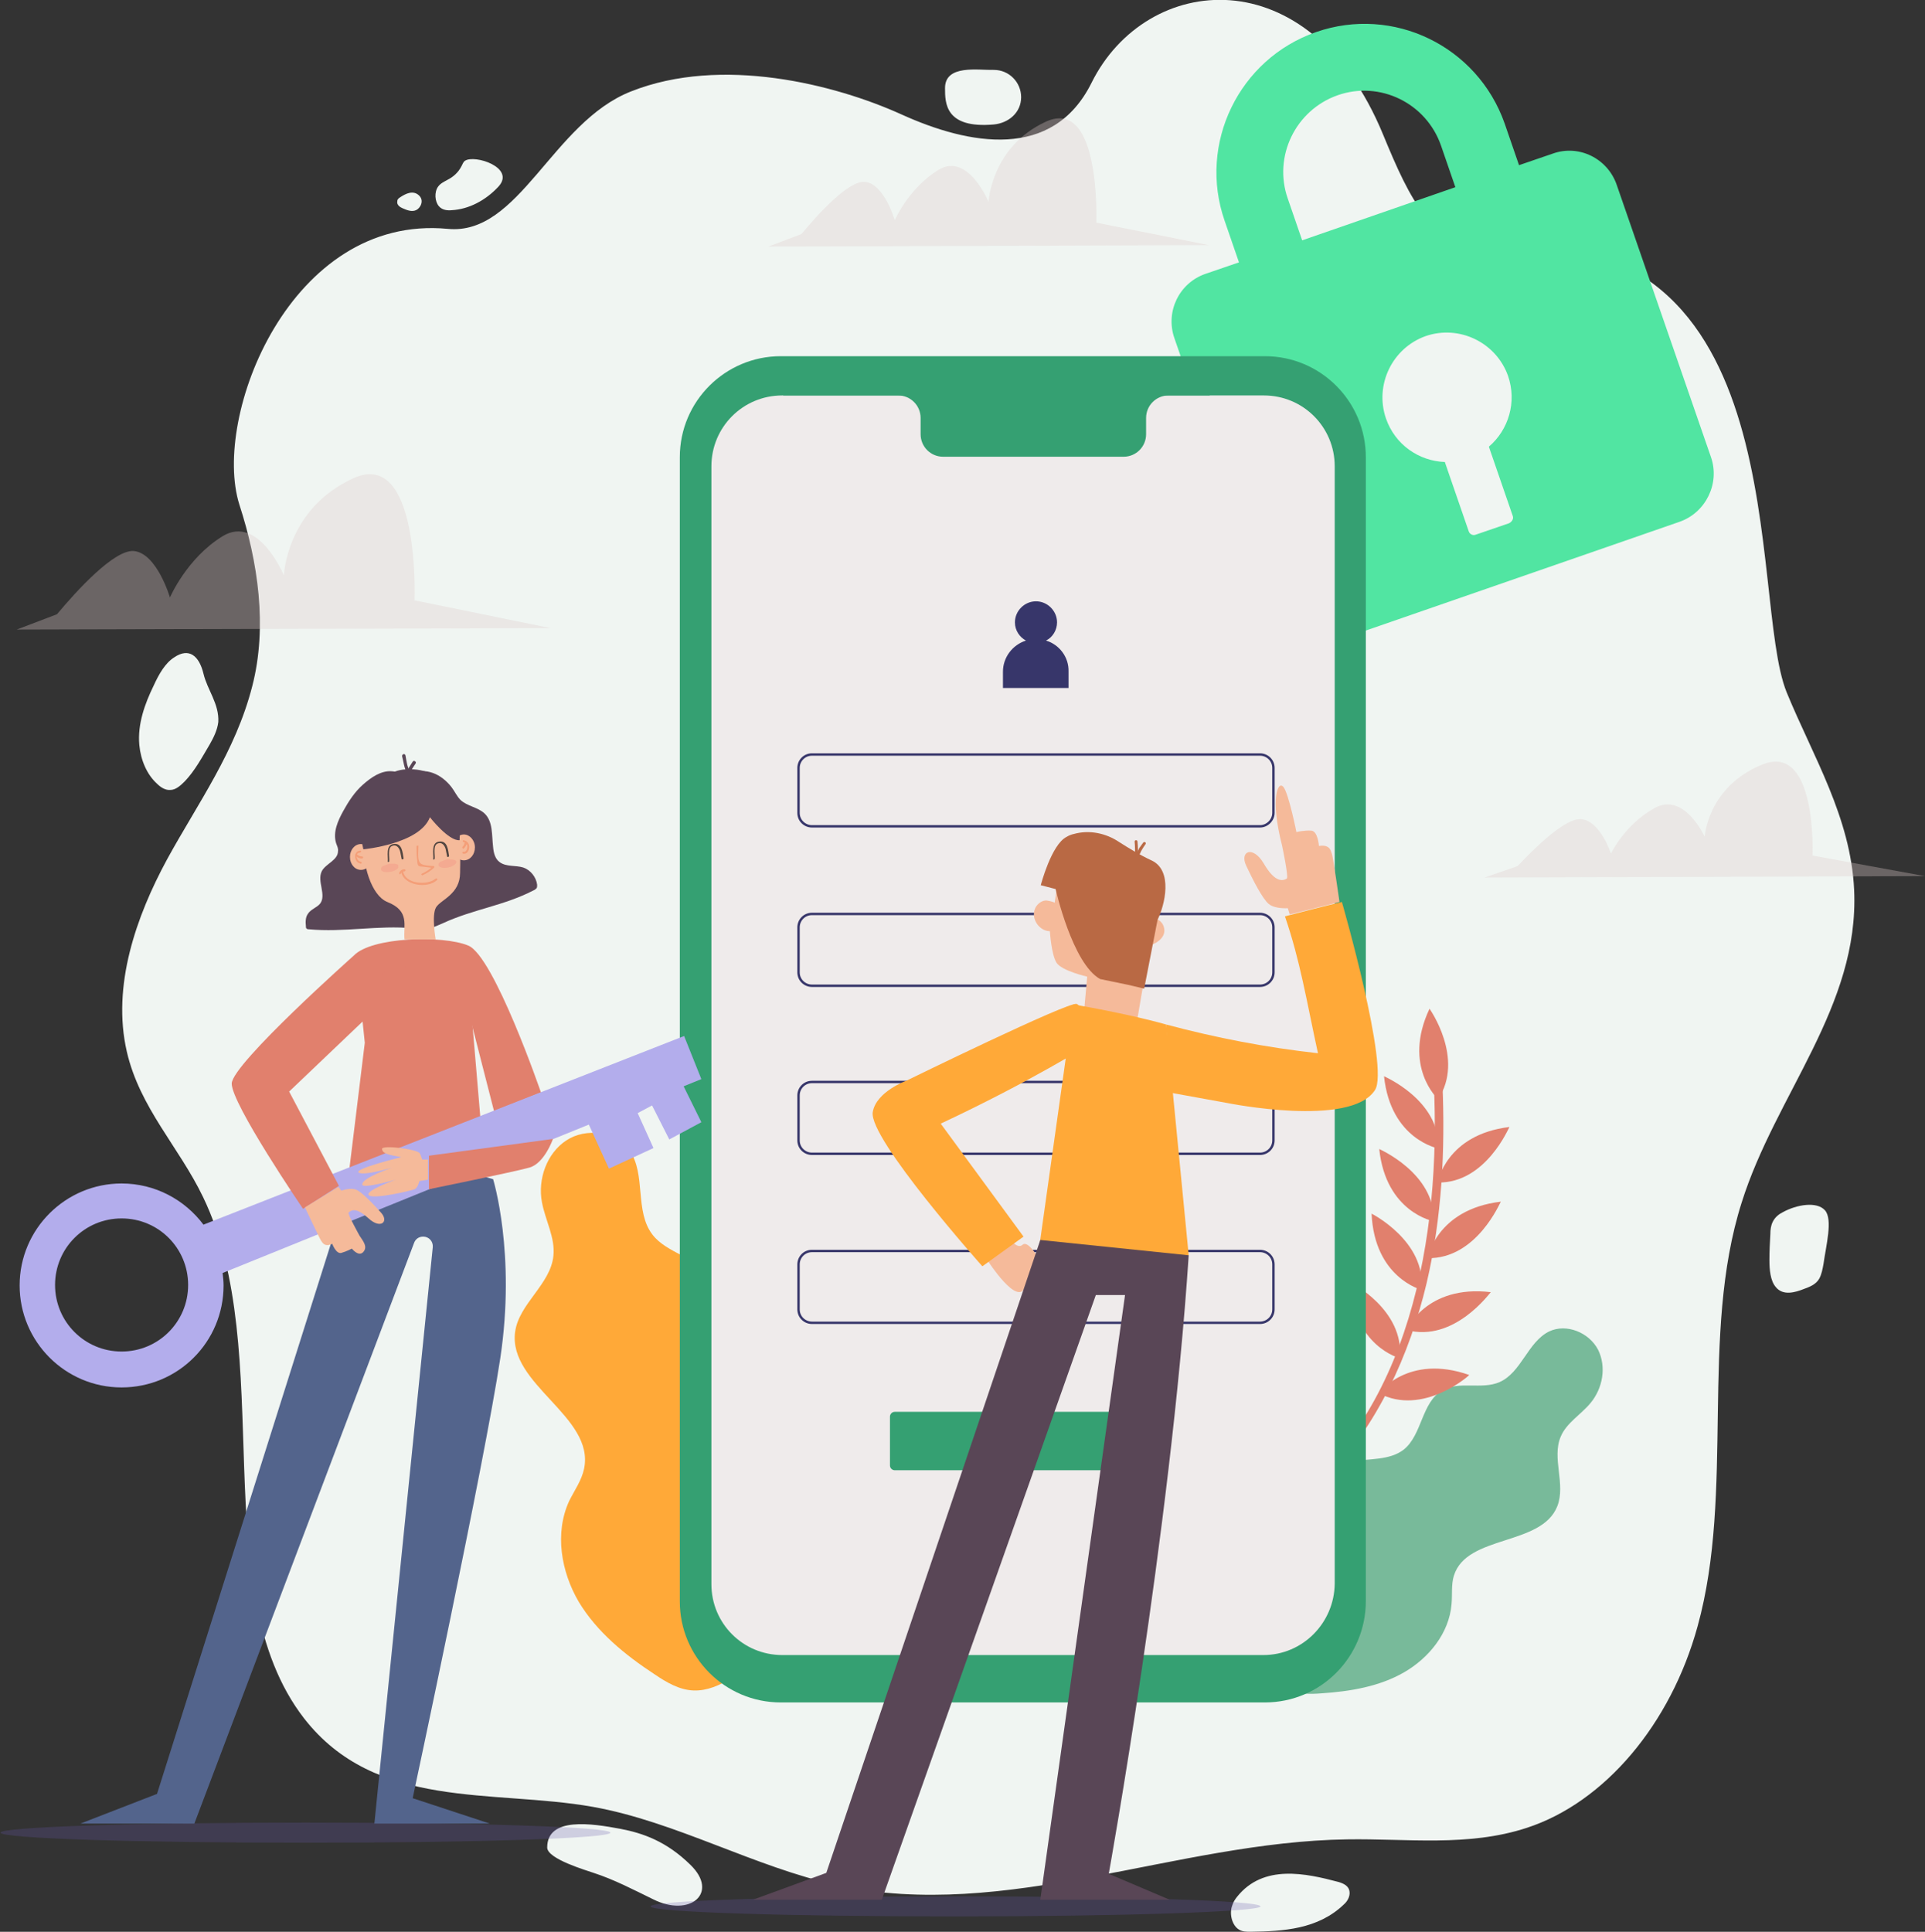 <?xml version="1.0" encoding="utf-8"?>
<!-- Generator: Adobe Illustrator 19.0.0, SVG Export Plug-In . SVG Version: 6.00 Build 0)  -->
<svg version="1.1" id="Layer_1" xmlns="http://www.w3.org/2000/svg" xmlns:xlink="http://www.w3.org/1999/xlink" x="0px" y="0px"
	 viewBox="0 0 402.1 403.5" style="enable-background:new 0 0 402.1 403.5;" xml:space="preserve">
<rect x="0" y="0" width="402.1" height="403.5" fill="#333333" stroke="none"/>
<style type="text/css">
	.st0{clip-path:url(#SVGID_2_);fill:#F0F5F2;}
	.st1{opacity:0.33;clip-path:url(#SVGID_2_);}
	.st2{clip-path:url(#SVGID_4_);fill:#DDCACA;}
	.st3{clip-path:url(#SVGID_6_);fill:#DDCACA;}
	.st4{clip-path:url(#SVGID_8_);fill:#DDCACA;}
	.st5{clip-path:url(#SVGID_2_);fill:#51E5A2;}
	.st6{clip-path:url(#SVGID_2_);fill:#78BA9A;}
	.st7{clip-path:url(#SVGID_2_);fill:#FFA938;}
	.st8{clip-path:url(#SVGID_2_);fill:#E1806D;}
	.st9{clip-path:url(#SVGID_2_);fill:#35A072;}
	.st10{clip-path:url(#SVGID_2_);fill:#EFEBEB;}
	.st11{clip-path:url(#SVGID_2_);fill:#37366A;}
	.st12{clip-path:url(#SVGID_2_);fill:none;stroke:#37366A;stroke-width:0.5;stroke-miterlimit:10;}
	.st13{opacity:0.25;clip-path:url(#SVGID_2_);}
	.st14{clip-path:url(#SVGID_10_);fill:#6756AD;}
	.st15{clip-path:url(#SVGID_2_);fill:#F5BA9A;}
	.st16{clip-path:url(#SVGID_2_);fill:#594656;}
	.st17{clip-path:url(#SVGID_2_);fill:#B96944;}
	.st18{clip-path:url(#SVGID_12_);fill:#6756AD;}
	.st19{clip-path:url(#SVGID_2_);fill:#53648C;}
	.st20{clip-path:url(#SVGID_2_);fill:#5D95BA;}
	.st21{clip-path:url(#SVGID_2_);fill:#8FCAEC;}
	.st22{clip-path:url(#SVGID_2_);fill:#B3ADEC;}
	.st23{clip-path:url(#SVGID_2_);fill:#F49E78;}
	.st24{clip-path:url(#SVGID_2_);fill:#514540;}
	.st25{opacity:0.28;clip-path:url(#SVGID_2_);}
	.st26{clip-path:url(#SVGID_14_);fill:#F28279;}
	.st27{clip-path:url(#SVGID_16_);fill:#F28279;}
	.st28{fill:none;}
</style>
<g>
	<defs>
		<rect id="SVGID_1_" width="402.1" height="403.5"/>
	</defs>
	<clipPath id="SVGID_2_">
		<use xlink:href="#SVGID_1_"  style="overflow:visible;"/>
	</clipPath>
	<path class="st0" d="M373.2,144.6c5.5,13.4,13.4,26.1,14.1,41.3c1.1,24.3-16.4,42.7-23.5,65.3c-8.8,27.7-1.4,60.3-9.2,88.5
		c-5.6,20.4-19.4,36.8-35.7,42.1c-12.2,4-25,2.2-37.5,2.4c-35.7,0.5-71.2,17.2-106.4,9.6c-17.4-3.8-33.8-13.3-51.2-16.4
		c-20.9-3.7-45.3,0.8-60.3-18.5c-20.9-27-5.4-76.5-21.1-108.9c-5-10.4-13.2-18.6-15.9-30.3c-3.2-13.8,2-28.4,8.4-40.2
		c6.4-11.7,14.3-22.5,17.8-36.2c3.2-12.4,1.2-25.9-2.7-37.9C44.2,87,60.7,44.7,93.5,47.8c15,1.5,21.8-22.2,38.3-28.7
		c18.9-7.5,42.6-1.5,56.5,4.8c14.1,6.4,31.6,9.7,39.7-6.6c11.4-23,45.5-26.6,60.9,10.8c5.6,13.6,10.6,24.3,22.5,23.2
		C375.9,45.7,365.1,124.6,373.2,144.6 M197.4,18.4c0,3.1,0,8.5,10.2,7.6c3.1-0.3,5.7-2.5,5.7-5.7c0-3.1-2.5-5.7-5.7-5.7
		C204.4,14.7,197.4,13.4,197.4,18.4 M97.1,33.6c-0.3,0.2-0.5,0.7-0.7,1.1c-0.7,1.4-1.8,2.3-3,2.9c-0.7,0.4-1.4,0.7-1.9,1.4
		c-0.8,1.1-0.7,3.1,0.2,4.1c0.7,0.8,1.8,0.9,2.7,0.8c3.5-0.2,7-2,9.7-4.9C107.8,35,99.1,32.2,97.1,33.6 M87.5,40.8
		c-1.2-1.1-2.7-0.4-3.9,0.4C83.3,41.4,83,41.6,83,42c-0.2,0.8,0.6,1.3,1.1,1.5c0.9,0.4,1.9,0.8,2.8,0.4
		C87.8,43.5,88.7,41.9,87.5,40.8 M42.5,140.7c-0.9-3.7-3-5.5-6.1-3.4c-1.9,1.2-3.2,3.5-4.3,5.9c-1.8,3.7-3.4,8-3,12.4
		c0.3,3.2,1.6,6.2,3.7,8.1c0.8,0.8,1.8,1.4,2.8,1.3c1.1,0,2.1-0.9,3-1.8c2.1-2.2,3.6-5,5.2-7.7c0.8-1.4,1.6-3,1.8-4.7
		C45.8,147,43.3,144.1,42.5,140.7 M372.4,253.2c-0.8,0.4-1.6,1-2.1,2c-0.4,0.8-0.5,1.7-0.5,2.5c-0.1,1.8-0.2,3.7-0.2,5.5
		c0,2,0.2,4.3,1.3,5.6c1.5,1.9,4,1.2,6,0.4c1.1-0.4,2.4-0.9,3.1-2.1c0.5-0.9,0.7-2,0.9-3.1c0.5-3.7,2-9.3,0.3-11.2
		C379.5,250.9,375.3,251.6,372.4,253.2 M258.4,396.2c-0.4,0.5-0.8,1.1-1,1.8c-0.7,1.8,0,4.3,1.5,5.1c0.7,0.4,1.5,0.4,2.3,0.4
		c6.8-0.1,14.1-0.5,19.5-5.7c0.7-0.6,1.3-1.6,1.2-2.6c-0.1-1.3-1.3-1.8-2.3-2.1C272.8,391.3,263.9,389.3,258.4,396.2 M129.6,382
		c-5.9-1.1-15.3-2.6-15.3,3.9c0,2.4,8.3,4.8,9.7,5.3c4.3,1.4,8.3,3.5,12.4,5.5c7.7,3.9,13.9-1.3,7.8-7.2
		C139.2,384.6,134.3,382.9,129.6,382"/>
	<g class="st1">
		<g>
			<defs>
				<rect id="SVGID_3_" x="3.5" y="99" width="111.5" height="32.5"/>
			</defs>
			<clipPath id="SVGID_4_">
				<use xlink:href="#SVGID_3_"  style="overflow:visible;"/>
			</clipPath>
			<path class="st2" d="M3.5,131.5l111.5-0.3l-28.4-5.8c0,0,1.2-31.9-12.8-25.5s-14.5,20.3-14.5,20.3S54,107.4,46.5,112
				s-11,12.8-11,12.8s-2.7-9.2-7.5-9.7c-4.1-0.4-12,8.3-16.1,13.2L3.5,131.5z"/>
		</g>
	</g>
	<g class="st1">
		<g>
			<defs>
				<rect id="SVGID_5_" x="310.1" y="159.2" width="92" height="24.2"/>
			</defs>
			<clipPath id="SVGID_6_">
				<use xlink:href="#SVGID_5_"  style="overflow:visible;"/>
			</clipPath>
			<path class="st3" d="M310.1,183.3l92-0.3l-23.5-4.3c0,0,1-23.7-10.5-19c-11.5,4.7-12,15.1-12,15.1s-4.3-9.5-10.5-6
				c-6.2,3.4-9.1,9.5-9.1,9.5s-2.2-6.8-6.2-7.2c-3.4-0.3-9.9,6.2-13.3,9.8L310.1,183.3z"/>
		</g>
	</g>
	<g class="st1">
		<g>
			<defs>
				<rect id="SVGID_7_" x="160.5" y="24.7" width="92" height="26.8"/>
			</defs>
			<clipPath id="SVGID_8_">
				<use xlink:href="#SVGID_7_"  style="overflow:visible;"/>
			</clipPath>
			<path class="st4" d="M160.5,51.5l92-0.3L229,46.5c0,0,1-26.3-10.5-21.1c-11.5,5.3-12,16.8-12,16.8s-4.3-10.5-10.5-6.7
				c-6.2,3.8-9.1,10.5-9.1,10.5s-2.2-7.6-6.2-8c-3.4-0.4-9.9,6.8-13.3,10.9L160.5,51.5z"/>
		</g>
	</g>
	<path class="st5" d="M324.3,32.1l-7,2.4l-3-8.7C308.6,9.6,291,1.1,274.9,6.7c-16.1,5.6-24.7,23.3-19.1,39.4l3,8.7l-7,2.4
		c-5.5,1.9-8.4,7.9-6.5,13.4l19.7,56.9c1.9,5.5,8,8.5,13.4,6.6l72.4-25.1c5.5-1.9,8.5-8,6.6-13.5l-19.7-56.9
		C335.8,33.1,329.8,30.1,324.3,32.1 M269,41.5c-3.1-8.8,1.6-18.5,10.4-21.6c8.8-3.1,18.5,1.6,21.6,10.5l3,8.7l-32,11.1L269,41.5z
		 M311,93.3l5,14.5c0.2,0.6-0.2,1.2-0.8,1.5l-7,2.4c-0.5,0.2-1.2-0.1-1.4-0.7l-5-14.5c-5.4-0.2-10.4-3.6-12.3-9.1
		c-2.4-7,1.3-14.7,8.3-17.2c7-2.4,14.7,1.3,17.2,8.3C316.9,84,315.1,89.8,311,93.3"/>
	<path class="st6" d="M276.3,312.9c-1.7-3.4,2.3-6.9,6-7.6c3.7-0.7,7.9-0.2,10.9-2.5c3.9-3.1,3.7-9.9,8.1-12.4
		c3.5-2,8.2-0.1,11.9-1.7c4.6-2,5.9-8.4,10.4-10.6c3.6-1.7,8.3,0.2,10.2,3.8c1.8,3.6,1,8.1-1.6,11.2c-2,2.4-5,4.1-6.2,7
		c-1.9,4.5,1.1,9.9-0.7,14.5c-3.3,8.4-18.9,5.9-21.6,14.5c-0.6,1.9-0.3,4-0.5,6c-0.5,6-4.7,11.2-9.9,14.2c-5.2,3-11.3,4-17.3,4.4
		c-2.4,0.2-5,0.2-7.2-0.9c-2-1.1-3.5-3-4.6-5C257.2,334.8,254.2,317.8,276.3,312.9"/>
	<path class="st7" d="M161.2,306c3.9-2.6,1.7-8.8-1.9-11.8c-3.6-2.9-8.4-4.9-10.1-9.2c-2.3-5.7,2-12.9-1.2-18.2
		c-2.5-4.3-8.7-5-11.7-8.9c-3.8-4.9-1.3-12.6-4.8-17.6c-2.8-4-9.1-4.8-13.2-2.1c-4.1,2.7-6,8.1-5.1,12.9c0.7,3.8,2.8,7.4,2.4,11.2
		c-0.6,6-7.2,10-8,15.9c-1.5,11,16.7,17.7,14.4,28.6c-0.5,2.4-2,4.5-3.1,6.7c-3.1,6.7-1.7,14.8,2,21.1c3.8,6.3,9.7,11.1,15.8,15.1
		c2.5,1.7,5.2,3.3,8.2,3.4c2.8,0.1,5.5-1.1,7.9-2.6C168.5,340.9,181.9,324.6,161.2,306"/>
	<path class="st8" d="M262.5,319.8c5.4-2.3,10.3-6.6,14.3-10.8c10.9-11.2,17.6-25.9,21.2-41c3.2-13.7,3.9-27.8,3.3-41.7
		c-0.1-1.2-1.9-1.2-1.8,0c1.5,31.4-4.7,69.9-32.8,89c-1.6,1.1-3.2,2.1-5,2.9C260.5,318.7,261.4,320.3,262.5,319.8"/>
	<path class="st8" d="M298.2,262.8c0,0,1.8-10.2,15.3-11.8C313.4,251,308.5,263,298.2,262.8"/>
	<path class="st8" d="M293.8,277.8c0,0,4.1-9.5,17.6-7.9C311.3,269.9,303.8,280.5,293.8,277.8"/>
	<path class="st8" d="M288,291c0,0,6.1-8.3,18.9-3.8C306.9,287.3,297.2,295.9,288,291"/>
	<path class="st8" d="M300.3,247c0,0,1.7-10,15-11.6C315.2,235.4,310.4,247.2,300.3,247"/>
	<path class="st8" d="M300.4,229.6c0,0-7.5-6.8-1.8-18.9C298.6,210.7,306,221.1,300.4,229.6"/>
	<path class="st8" d="M300.5,239.9c0,0-10-1.8-11.4-15.1C289,224.8,300.8,229.7,300.5,239.9"/>
	<path class="st8" d="M299.5,255.1c0,0-10-1.8-11.4-15.1C288,240,299.8,245,299.5,255.1"/>
	<path class="st8" d="M296.9,269.4c0,0-9.8-2.5-10.4-15.9C286.5,253.5,298,259.3,296.9,269.4"/>
	<path class="st8" d="M292.4,283.7c0,0-9.8-2.5-10.4-15.9C282,267.8,293.4,273.5,292.4,283.7"/>
	<path class="st9" d="M264.2,355.6H163.1c-11.7,0-21.1-9.5-21.1-21.1V95.5c0-11.7,9.5-21.1,21.1-21.1h101.1
		c11.7,0,21.1,9.5,21.1,21.1v238.9C285.3,346.1,275.9,355.6,264.2,355.6"/>
	<path class="st10" d="M263.9,345.7H163.4c-8.2,0-14.8-6.6-14.8-14.8V97.4c0-8.2,6.6-14.8,14.8-14.8h100.6c8.2,0,14.8,6.6,14.8,14.8
		v233.4C278.7,339,272.1,345.7,263.9,345.7"/>
	<path class="st9" d="M252.6,82.6h-8.5c-2.6,0-4.7,2.1-4.7,4.7v3.4c0,2.6-2.1,4.7-4.7,4.7H197c-2.6,0-4.7-2.1-4.7-4.7v-3.4
		c0-2.6-2.1-4.7-4.7-4.7h-24v-2.4h89.1V82.6z"/>
	<path class="st11" d="M218.5,133.8c1.4-0.7,2.3-2.2,2.3-3.8c0-2.4-2-4.4-4.4-4.4c-2.4,0-4.4,2-4.4,4.4c0,1.7,1,3.1,2.3,3.8
		c-2.8,0.9-4.8,3.5-4.8,6.5v3.4h13.7v-3.4C223.3,137.2,221.2,134.6,218.5,133.8"/>
	<path class="st9" d="M239.1,307.1h-52.2c-0.5,0-1-0.4-1-1v-10.2c0-0.5,0.4-1,1-1h52.2c0.5,0,1,0.4,1,1v10.2
		C240,306.6,239.6,307.1,239.1,307.1"/>
	<path class="st12" d="M263.2,172.6h-93.6c-1.5,0-2.8-1.2-2.8-2.8v-9.4c0-1.5,1.2-2.8,2.8-2.8h93.6c1.5,0,2.8,1.2,2.8,2.8v9.4
		C266,171.3,264.7,172.6,263.2,172.6z"/>
	<path class="st12" d="M263.2,205.9h-93.6c-1.5,0-2.8-1.2-2.8-2.8v-9.4c0-1.5,1.2-2.8,2.8-2.8h93.6c1.5,0,2.8,1.2,2.8,2.8v9.4
		C266,204.7,264.7,205.9,263.2,205.9z"/>
	<path class="st12" d="M263.2,241h-93.6c-1.5,0-2.8-1.2-2.8-2.8v-9.4c0-1.5,1.2-2.8,2.8-2.8h93.6c1.5,0,2.8,1.2,2.8,2.8v9.4
		C266,239.8,264.7,241,263.2,241z"/>
	<path class="st12" d="M263.2,276.3h-93.6c-1.5,0-2.8-1.2-2.8-2.8v-9.4c0-1.5,1.2-2.8,2.8-2.8h93.6c1.5,0,2.8,1.2,2.8,2.8v9.4
		C266,275.1,264.7,276.3,263.2,276.3z"/>
	<g class="st13">
		<g>
			<defs>
				<rect id="SVGID_9_" x="135.8" y="396.1" width="127.5" height="4.2"/>
			</defs>
			<clipPath id="SVGID_10_">
				<use xlink:href="#SVGID_9_"  style="overflow:visible;"/>
			</clipPath>
			<path class="st14" d="M263.3,398.2c0-1.2-28.5-2.1-63.7-2.1c-35.2,0-63.7,0.9-63.7,2.1c0,1.2,28.5,2.1,63.7,2.1
				C234.7,400.3,263.3,399.3,263.3,398.2"/>
		</g>
	</g>
	<path class="st15" d="M206.3,263.3c0,0,6.3,9.8,7.8,5.5c1.4-4.2,2.3-6.8,2.3-6.8s-1.8-2.9-2.8-2c-1,0.9-2.3-0.8-2.3-0.8
		L206.3,263.3z"/>
	<path class="st15" d="M237.6,212.7l2.6-15.2c1.7-0.6,3.5-1.9,2.9-3.9c-0.3-1-1.1-1.6-2.1-1.9c-0.4-0.1-2.2-0.7-2.3,0
		c0,0,1-5.5,1-5.5l-17.8-8.6c0,0-1.6,10.9-1.6,11c0-0.2-1.7-0.6-2-0.5c-0.9,0.1-1.8,0.9-2.1,1.7c-0.9,2.1,0.9,4.7,3.1,4.7
		c0,0,0.3,4.9,1.4,6.6c1.1,1.7,6.4,2.9,6.4,2.9l-0.6,6.6L237.6,212.7z"/>
	<path class="st7" d="M243.6,214c-8.1-2.3-19.4-4.2-19.4-4.2l-7.5,53.4l31.6-1L243.6,214z"/>
	<path class="st7" d="M243.6,214c10.5,2.8,20.9,4.8,31.7,6c-2.4-11-3.7-19.3-6.9-28.6c3-0.8,8.9-2.3,11.9-3c0,0,10,34.7,6.9,39.3
		c-5.1,7.9-30.8,2.7-30.8,2.7l-12.1-2.2L243.6,214z"/>
	<path class="st7" d="M189.4,225.7c0,0,33.9-16.6,35.5-16c1.6,0.6,2.9,8.3,2.9,8.3s-12.3,7.8-31.3,16.7l17.3,23.6l-8.6,6.2
		c0,0-23.8-26.7-22.9-32.2C183,228,189.4,225.7,189.4,225.7"/>
	<path class="st15" d="M279.8,188.4c0,0-1.4-9.8-1.6-10.1c-0.2-0.3-0.2-2-2.7-1.6c0,0-0.2-3.1-1.6-3.2c-1.5-0.1-3.1,0.3-3.1,0.3
		s-1.6-8-2.7-9.4c-1.2-1.5-2.8,2.5-0.3,12.2c0,0,1.4,6.6,1,6.9c-1.1,0.7-2.7,0.5-4.8-3.1c-2.3-3.9-5.1-2.6-3.7,0.4
		c1.4,3,3.4,6.9,4.7,8c1.3,1.1,4,0.9,4,0.9l0.4,1.3L279.8,188.4z"/>
	<path class="st16" d="M248.3,262.2c-3.8,57.8-16.7,129.2-16.7,129.2l12.7,5.4h-27L235,270.5h-6.1l-44.7,126.3h-26.9l15.3-5.6
		l44.7-132.2L248.3,262.2z"/>
	<path class="st17" d="M241.8,192.1c1.5-3,3.3-10.3-1.3-12.4c-2.4-1.1-4.8-2.6-6.7-3.8c-2.8-1.9-6.3-2.6-9.5-1.7
		c-0.5,0.1-1,0.3-1.5,0.6c-3.2,1.6-5.4,10.1-5.4,10.1l3.1,0.8c0,0,3.5,15.6,9.3,18.8l5.8,1.2l3.4,0.8L241.8,192.1z"/>
	<path class="st17" d="M237.7,178.6c0-0.9,0-1.9-0.1-2.8c0-0.4-0.6-0.4-0.6,0c0.1,0.9,0.1,1.9,0.1,2.8
		C237.1,179,237.7,179,237.7,178.6"/>
	<path class="st17" d="M237.7,178.8c0.4-0.3,0.5-0.7,0.7-1.1c0.3-0.5,0.6-1,0.9-1.4c0.2-0.3-0.3-0.6-0.5-0.3
		c-0.3,0.4-0.5,0.7-0.8,1.1c-0.2,0.3-0.4,1-0.7,1.2C237,178.4,237.3,179,237.7,178.8"/>
	<g class="st13">
		<g>
			<defs>
				<rect id="SVGID_11_" y="380.7" width="127.5" height="4.2"/>
			</defs>
			<clipPath id="SVGID_12_">
				<use xlink:href="#SVGID_11_"  style="overflow:visible;"/>
			</clipPath>
			<path class="st18" d="M127.5,382.8c0-1.2-28.5-2.1-63.7-2.1c-35.2,0-63.7,0.9-63.7,2.1c0,1.2,28.5,2.1,63.7,2.1
				C98.9,384.9,127.5,384,127.5,382.8"/>
		</g>
	</g>
	<path class="st16" d="M85.7,161.6c-1.2-0.3-2.3-0.3-3.8-0.5c-2.3-0.2-4.4,1.3-6.1,2.8c-1.7,1.5-3,3.5-4.1,5.5
		c-1.1,2-2.2,4.4-1.5,6.7c0.2,0.6,0.5,1.1,0.4,1.7c0,1.9-2.6,2.6-3.4,4.2c-1,2.1,1,4.9-0.3,6.7c-0.7,0.9-2,1.2-2.6,2.2
		c-0.5,0.7-0.5,1.7-0.4,2.6c0,0.2,0,0.4,0.2,0.5c0.1,0.1,0.3,0.1,0.4,0.1c7.3,0.7,14.5-0.9,21.8-0.2c0.9,0.1,1.8,0.2,2.7,0.1
		c1.3-0.1,2.4-0.7,3.6-1.2c6.3-2.9,12.6-3.6,18.8-6.8c0.3-0.1,0.5-0.3,0.7-0.5c0.1-0.2,0.1-0.4,0.1-0.7c-0.2-1.6-1.4-3.1-2.9-3.6
		c-1.6-0.5-3.5-0.1-4.9-1.1c-1-0.7-1.3-2-1.4-3.2c-0.3-2.5,0-5.3-1.8-7c-1.4-1.3-3.6-1.5-5-2.8c-0.8-0.8-1.2-1.8-1.9-2.7
		C92.2,161.7,89,160.2,85.7,161.6"/>
	<path class="st19" d="M73.5,245.9L32.8,374.7l-16,6.2h23.8l45.9-121.3c0.3-0.8,1-1.3,1.9-1.3c1.2,0,2.1,1,2,2.2L78.2,380.9h24.1
		l-16.1-5.3c0,0,15-70,18.3-91.9c3.3-21.9-1.5-37.4-1.5-37.4S87.4,241.3,73.5,245.9"/>
	<path class="st8" d="M73.9,199.6c3.7-3.9,18.6-4.3,23.9-2.1c5.4,2.2,15.2,30.7,15.2,30.7l-9.8,3.9l-6.1-23.8l-19.1-2.6L73.9,199.6z
		"/>
	<path class="st8" d="M99,211.6c0,0,1.7-3.9,2-7c0.4-3-3.8-6-3.8-6l-22.4,5.8l1.4,13.4l-3.3,27l28.5,1.1l-2.9-34.1"/>
	<path class="st20" d="M76.5,212.4c-0.1,0-0.2,0-0.3-0.1c-0.2-0.2-0.2-0.4-0.1-0.6l1.6-2.1c0.2-0.2,0.4-0.2,0.6-0.1
		c0.2,0.2,0.2,0.4,0.1,0.6l-1.6,2.1C76.8,212.3,76.7,212.4,76.5,212.4"/>
	<path class="st21" d="M62.3,249.4c1.7-1,3.4-2,5.1-3"/>
	<path class="st15" d="M84.5,196.3c-0.3-3,1.2-6-3.6-7.9c-6.6-2.7-8.1-25.5,3.9-25.6c12-0.1,11.4,15,11.3,19.5c0,4.5-4,5.6-5,7.2
		c-1,1.6-0.1,6.7-0.1,6.7H84.5z"/>
	<path class="st15" d="M77.7,179c0,1.5-1,2.7-2.3,2.7s-2.3-1.2-2.3-2.7c0-1.5,1-2.7,2.3-2.7S77.7,177.6,77.7,179"/>
	<path class="st15" d="M99.2,177c0,1.5-1,2.7-2.3,2.7c-1.3,0-2.3-1.2-2.3-2.7c0-1.5,1-2.7,2.3-2.7C98.1,174.3,99.2,175.5,99.2,177"
		/>
	<path class="st22" d="M146.5,225.4l-3.6-9L42.5,255.8c-3.9-5.2-10.1-8.6-17.1-8.6c-11.7,0-21.3,9.5-21.3,21.3
		c0,11.7,9.5,21.3,21.3,21.3s21.3-9.5,21.3-21.3c0-0.9-0.1-1.7-0.2-2.6l76.5-31l4.2,9.2l9.3-4.3l-3.3-7.3l3-1.6l3.6,7.1l6.7-3.6
		l-3.7-7.5L146.5,225.4z M25.4,282.3c-7.7,0-13.9-6.2-13.9-13.9c0-7.7,6.2-13.9,13.9-13.9s13.9,6.2,13.9,13.9
		C39.3,276.1,33.1,282.3,25.4,282.3"/>
	<path class="st8" d="M73.9,199.6c0,0-25.3,22.5-25.5,26.7c-0.1,4.2,14.9,26.2,14.9,26.2l7.5-4.8L60.4,228l17.1-16.3
		c0,0,0.6,3.8,1.9,4.8l0.8-15L73.9,199.6z"/>
	<path class="st16" d="M93.8,168.1c-3.3,0.2-17.9,1.7-17.9,1.7s2.1-8.8,8.9-9.1C93.8,160.2,93.8,168.1,93.8,168.1"/>
	<path class="st16" d="M75.9,177.4c0,0,11.8-1.1,13.9-6.7c0,0,3.9,5,6.2,4.8c0,0,0.4-6.6-1.1-7.5c-1.4-0.9-19.6,0.9-19.6,0.9
		S74.9,173.1,75.9,177.4"/>
	<path class="st15" d="M63.7,252.2c0,0,3.2,6.8,3.4,7c0.2,0.2,0.6,1.4,2.3,0.6c0,0,0.8,2.2,1.9,1.9c1.1-0.3,2.2-0.9,2.2-0.9
		s1.3,1.7,2.3,0.8c1.1-1.1,0.1-2.3-0.7-3.5c0,0-2.5-4.5-2.3-4.8c0.7-0.7,1.8-1,4.2,1.2c2.5,2.3,4.3,0.7,2.6-1.2
		c-1.7-1.9-4-4.3-5.2-4.8c-1.2-0.5-3.1,0.2-3.1,0.2l-0.6-0.8L63.7,252.2z"/>
	<path class="st8" d="M115.5,237.9c0,0-1.8,5.2-5,6c-3.2,0.9-20.9,4.5-20.9,4.5v-7L115.5,237.9z"/>
	<path class="st15" d="M89.6,242.2h-1.4c0,0-0.3-0.9-0.5-1.3c-0.6-0.9-8-1.8-7.9-0.9c0.1,1,1.4,1.2,4,1.7c0,0-9.8,2.4-8.9,3.2
		c0.9,0.8,7-1,7-1s-6.6,2.2-6.2,3.6c0.3,0.8,7-1.1,7-1.1s-6.8,2.4-5.6,3.3c1.2,0.8,8.8-1,9.5-1.3c0.7-0.3,1-1.7,1-1.7l1.8-0.3V242.2
		z"/>
	<path class="st16" d="M84,158c0.3,1.1,0.4,2.4,1,3.4c0.3,0.4,0.9,0,0.6-0.4c-0.6-0.9-0.7-2.2-0.9-3.2C84.6,157.3,83.9,157.5,84,158
		"/>
	<path class="st16" d="M85.6,161.4c0.4-0.7,0.8-1.3,1.2-1.9c0.3-0.4-0.4-0.8-0.6-0.4c-0.4,0.6-0.8,1.3-1.2,1.9
		C84.7,161.5,85.4,161.8,85.6,161.4"/>
	<path class="st23" d="M87,176.8c0,0.8,0,1.7,0.1,2.5c0.1,0.4,0,1.2,0.3,1.5c0.2,0.2,0.5,0.2,0.7,0.2c0.8,0.1,1.6,0.2,2.4,0.3
		c0-0.1-0.1-0.2-0.1-0.3c-0.7,0.6-1.4,1.1-2.3,1.5c-0.2,0.1,0,0.4,0.2,0.3c0.9-0.4,1.7-0.9,2.4-1.6c0.1-0.1,0-0.3-0.1-0.3
		c-0.8-0.1-2.6,0-3-0.9c-0.4-0.8-0.2-2.4-0.2-3.3C87.4,176.6,87,176.6,87,176.8"/>
	<path class="st24" d="M90.8,179.4c0.1-0.8-0.4-2.8,0.6-3.2c0.9-0.4,1.5,0.4,1.7,1.2c0.1,0.5,0.2,1,0.3,1.5c0,0.2,0.4,0.1,0.4-0.1
		c-0.2-1.2-0.3-3.3-2.1-3c-1.7,0.2-1.1,2.6-1.2,3.6C90.4,179.6,90.7,179.6,90.8,179.4"/>
	<path class="st24" d="M81.3,179.9c0.1-0.8-0.4-2.8,0.6-3.2c0.9-0.4,1.5,0.4,1.7,1.2c0.1,0.5,0.2,1,0.3,1.5c0,0.2,0.4,0.1,0.4-0.1
		c-0.2-1.2-0.3-3.3-2.1-3c-1.7,0.2-1.1,2.6-1.2,3.6C80.9,180.1,81.3,180.1,81.3,179.9"/>
	<path class="st23" d="M83.8,182c0.4,3,5.6,3.7,7.5,1.8c0.2-0.2-0.1-0.4-0.3-0.3c-1.6,1.5-6.5,1.2-6.8-1.6
		C84.1,181.8,83.8,181.8,83.8,182"/>
	<path class="st23" d="M83.7,182.5c0.1-0.3,0.4-0.5,0.8-0.5c0.2,0,0.3-0.3,0.1-0.4c-0.5-0.1-1,0.2-1.2,0.7
		C83.3,182.6,83.7,182.7,83.7,182.5"/>
	<g class="st25">
		<g>
			<defs>
				<rect id="SVGID_13_" x="79.5" y="180.4" width="3.7" height="1.8"/>
			</defs>
			<clipPath id="SVGID_14_">
				<use xlink:href="#SVGID_13_"  style="overflow:visible;"/>
			</clipPath>
			<path class="st26" d="M83.3,180.8c0.2,0.4-0.6,1.1-1.7,1.3c-0.5,0.1-1.1,0.1-1.4,0c-0.3-0.1-0.5-0.2-0.6-0.4c0-0.1,0-0.2,0-0.4
				c0.1-0.1,0.2-0.3,0.4-0.4c0.4-0.2,0.8-0.3,1.3-0.5C82.2,180.3,83.1,180.4,83.3,180.8"/>
		</g>
	</g>
	<g class="st25">
		<g>
			<defs>
				<rect id="SVGID_15_" x="91.6" y="179.6" width="3.7" height="1.8"/>
			</defs>
			<clipPath id="SVGID_16_">
				<use xlink:href="#SVGID_15_"  style="overflow:visible;"/>
			</clipPath>
			<path class="st27" d="M95.3,179.9c0.2,0.4-0.6,1.1-1.7,1.3c-0.5,0.1-1.1,0.1-1.4,0c-0.3-0.1-0.5-0.2-0.6-0.4c0-0.1,0-0.2,0-0.4
				c0.1-0.1,0.2-0.3,0.4-0.4c0.4-0.2,0.8-0.3,1.3-0.5C94.3,179.5,95.1,179.5,95.3,179.9"/>
		</g>
	</g>
	<path class="st23" d="M75.2,177.7c-0.7,0-1.1,0.7-1,1.4c0.1,0.7,0.5,1.2,1.2,1.3c0.2,0,0.2-0.4,0-0.4c-1-0.1-1.3-1.9-0.2-1.9
		C75.5,178,75.5,177.6,75.2,177.7"/>
	<path class="st23" d="M74.3,178.7c0.3,0.4,0.9,0.7,1.4,0.6c0.2,0,0.2-0.4,0-0.4c-0.5,0-0.9-0.2-1.2-0.5
		C74.4,178.2,74.1,178.5,74.3,178.7"/>
	<path class="st23" d="M96.7,178.3c0.8,0.2,1.2-0.5,1.3-1.2c0.1-0.8-0.4-1.5-1.2-1.6c-0.2,0-0.2,0.3,0,0.4c0.5,0,0.9,0.6,0.8,1
		c0,0.5-0.3,1.2-0.9,1C96.6,177.9,96.5,178.2,96.7,178.3"/>
	<path class="st23" d="M96.9,177.2c0.3-0.3,0.6-0.7,0.6-1.2c0-0.2-0.3-0.3-0.4-0.1c-0.1,0.4-0.2,0.7-0.5,1
		C96.5,177.1,96.7,177.4,96.9,177.2"/>
</g>
<rect class="st28" width="402.1" height="403.5"/>
</svg>
